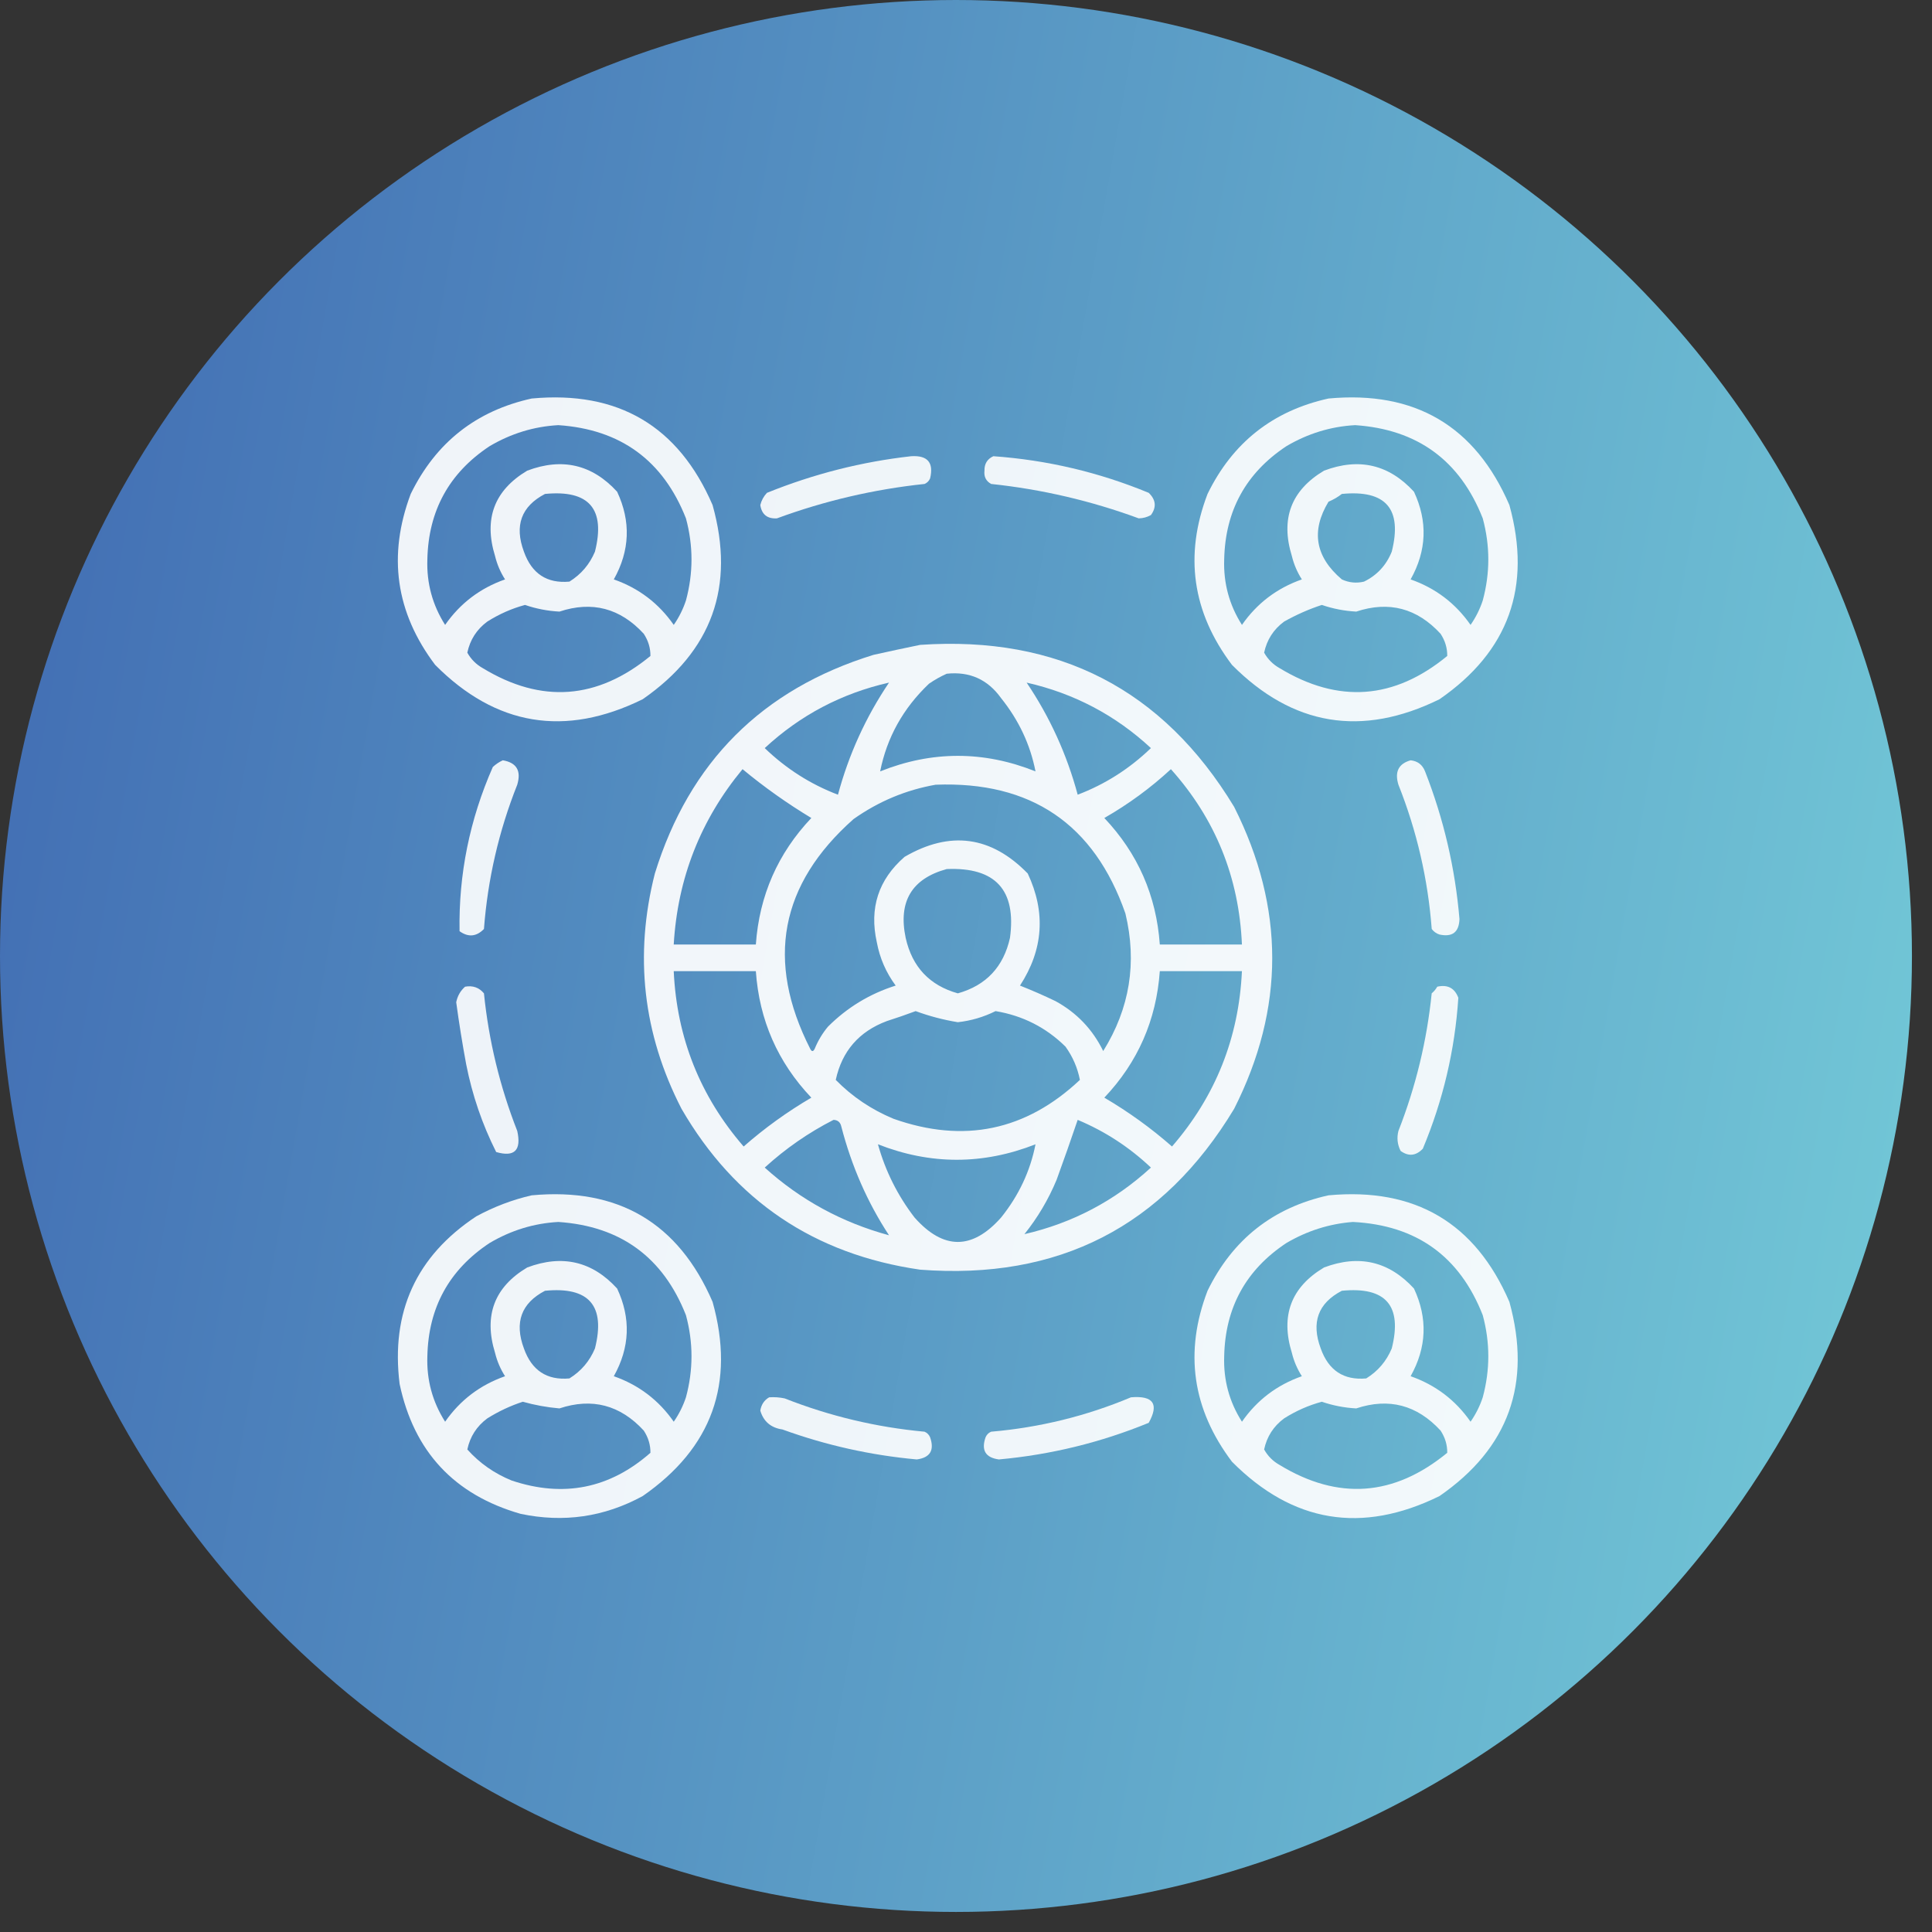 <svg width="89" height="89" viewBox="0 0 89 89" fill="none" xmlns="http://www.w3.org/2000/svg">
<rect x="0" y="0" width="89" height="89" fill="#333333" stroke="none"/>
<circle cx="44.038" cy="44.038" r="44.038" fill="url(#paint0_linear_2298_521)"/>
<path opacity="0.913" fill-rule="evenodd" clip-rule="evenodd" d="M24.493 18.358C28.477 17.988 31.255 19.625 32.826 23.266C33.874 27.013 32.801 29.995 29.605 32.212C26.028 33.971 22.841 33.442 20.045 30.627C18.227 28.219 17.853 25.595 18.92 22.754C20.076 20.388 21.933 18.923 24.493 18.358ZM25.72 19.585C28.588 19.778 30.548 21.21 31.599 23.879C31.94 25.14 31.94 26.401 31.599 27.662C31.465 28.066 31.278 28.441 31.037 28.787C30.345 27.793 29.425 27.094 28.276 26.691C29.018 25.366 29.069 24.02 28.429 22.652C27.281 21.398 25.9 21.074 24.288 21.681C22.77 22.587 22.276 23.899 22.806 25.617C22.9 26.002 23.053 26.36 23.266 26.691C22.117 27.094 21.197 27.793 20.505 28.787C19.922 27.869 19.649 26.864 19.687 25.771C19.735 23.528 20.689 21.79 22.55 20.556C23.541 19.97 24.598 19.646 25.72 19.585ZM25.106 22.754C27.136 22.556 27.903 23.442 27.407 25.413C27.162 25.998 26.77 26.458 26.231 26.793C25.194 26.886 24.495 26.426 24.135 25.413C23.688 24.212 24.012 23.326 25.106 22.754ZM24.186 27.867C24.697 28.043 25.226 28.145 25.771 28.174C27.276 27.675 28.571 28.016 29.656 29.196C29.864 29.513 29.967 29.854 29.963 30.218C27.511 32.231 24.938 32.418 22.243 30.781C21.935 30.609 21.697 30.37 21.528 30.065C21.654 29.471 21.961 28.994 22.448 28.634C22.997 28.287 23.576 28.031 24.186 27.867Z" fill="white"/>
<path opacity="0.913" fill-rule="evenodd" clip-rule="evenodd" d="M61.199 18.358C65.183 17.988 67.961 19.625 69.532 23.266C70.571 27.029 69.498 30.011 66.311 32.212C62.734 33.971 59.547 33.442 56.751 30.627C54.922 28.203 54.547 25.578 55.627 22.754C56.782 20.388 58.639 18.923 61.199 18.358ZM62.426 19.585C65.294 19.778 67.254 21.21 68.305 23.879C68.646 25.14 68.646 26.401 68.305 27.662C68.172 28.066 67.984 28.441 67.743 28.787C67.051 27.793 66.131 27.094 64.982 26.691C65.724 25.366 65.775 24.02 65.136 22.652C63.987 21.398 62.607 21.074 60.995 21.681C59.476 22.587 58.982 23.899 59.512 25.617C59.606 26.002 59.76 26.36 59.972 26.691C58.823 27.094 57.903 27.793 57.212 28.787C56.628 27.869 56.356 26.864 56.394 25.771C56.441 23.528 57.395 21.79 59.256 20.556C60.248 19.97 61.304 19.646 62.426 19.585ZM61.813 22.754C63.842 22.556 64.609 23.442 64.113 25.413C63.861 26.04 63.435 26.5 62.835 26.793C62.481 26.877 62.14 26.843 61.813 26.691C60.589 25.652 60.384 24.459 61.199 23.112C61.427 23.016 61.631 22.897 61.813 22.754ZM60.892 27.867C61.404 28.043 61.932 28.145 62.477 28.174C63.982 27.675 65.277 28.016 66.362 29.196C66.571 29.513 66.673 29.854 66.669 30.218C64.224 32.23 61.651 32.418 58.95 30.781C58.642 30.609 58.403 30.37 58.234 30.065C58.36 29.471 58.667 28.994 59.154 28.634C59.717 28.318 60.296 28.062 60.892 27.867Z" fill="white"/>
<path opacity="0.905" fill-rule="evenodd" clip-rule="evenodd" d="M41.977 21.016C42.731 20.97 43.021 21.31 42.846 22.039C42.795 22.158 42.709 22.243 42.59 22.294C40.256 22.541 37.989 23.07 35.791 23.879C35.346 23.905 35.091 23.7 35.024 23.266C35.078 23.049 35.181 22.862 35.331 22.703C37.481 21.833 39.697 21.271 41.977 21.016Z" fill="white"/>
<path opacity="0.904" fill-rule="evenodd" clip-rule="evenodd" d="M45.76 21.016C48.237 21.193 50.623 21.755 52.917 22.703C53.248 23.021 53.283 23.362 53.02 23.726C52.846 23.824 52.658 23.875 52.457 23.879C50.258 23.07 47.992 22.541 45.658 22.294C45.421 22.162 45.319 21.957 45.351 21.681C45.344 21.365 45.481 21.144 45.76 21.016Z" fill="white"/>
<path opacity="0.92" fill-rule="evenodd" clip-rule="evenodd" d="M42.386 29.707C48.756 29.271 53.578 31.759 56.853 37.171C59.191 41.817 59.191 46.452 56.853 51.077C53.581 56.505 48.758 58.976 42.386 58.489C37.512 57.784 33.848 55.313 31.394 51.077C29.618 47.622 29.209 44.01 30.167 40.239C31.752 35.109 35.109 31.752 40.238 30.167C40.966 30.005 41.682 29.852 42.386 29.707ZM43.612 31.036C44.666 30.924 45.501 31.299 46.117 32.161C46.932 33.176 47.461 34.301 47.702 35.535C45.317 34.581 42.931 34.581 40.545 35.535C40.857 33.971 41.607 32.625 42.794 31.497C43.06 31.313 43.333 31.16 43.612 31.036ZM40.954 31.445C39.885 33.031 39.101 34.752 38.602 36.609C37.341 36.13 36.217 35.414 35.228 34.462C36.862 32.946 38.77 31.941 40.954 31.445ZM47.293 31.445C49.477 31.941 51.386 32.946 53.019 34.462C52.031 35.414 50.906 36.13 49.645 36.609C49.146 34.752 48.362 33.031 47.293 31.445ZM34.206 35.433C35.204 36.26 36.26 37.009 37.375 37.682C35.831 39.313 34.979 41.256 34.819 43.51C33.558 43.51 32.297 43.51 31.036 43.51C31.216 40.46 32.273 37.768 34.206 35.433ZM53.939 35.433C55.987 37.721 57.077 40.413 57.211 43.51C55.95 43.51 54.689 43.51 53.428 43.51C53.268 41.256 52.416 39.313 50.872 37.682C51.985 37.045 53.007 36.295 53.939 35.433ZM43.101 36.149C47.491 35.981 50.405 37.958 51.843 42.079C52.387 44.338 52.046 46.451 50.821 48.418C50.332 47.418 49.599 46.651 48.623 46.118C48.082 45.858 47.537 45.62 46.987 45.402C48.064 43.746 48.183 42.025 47.344 40.239C45.658 38.509 43.766 38.253 41.67 39.472C40.466 40.52 40.039 41.832 40.392 43.408C40.529 44.142 40.819 44.807 41.261 45.402C40.066 45.779 39.027 46.41 38.142 47.294C37.886 47.6 37.682 47.941 37.529 48.316C37.461 48.452 37.392 48.452 37.324 48.316C35.264 44.264 35.929 40.736 39.318 37.733C40.47 36.918 41.731 36.39 43.101 36.149ZM43.612 40.034C45.854 39.94 46.825 40.997 46.526 43.204C46.228 44.541 45.427 45.394 44.124 45.76C42.82 45.394 42.019 44.541 41.721 43.204C41.37 41.533 42 40.476 43.612 40.034ZM31.036 44.737C32.297 44.737 33.558 44.737 34.819 44.737C34.976 46.993 35.828 48.936 37.375 50.565C36.264 51.216 35.225 51.966 34.257 52.815C32.253 50.502 31.179 47.809 31.036 44.737ZM53.428 44.737C54.689 44.737 55.95 44.737 57.211 44.737C57.068 47.809 55.995 50.502 53.99 52.815C53.022 51.966 51.983 51.216 50.872 50.565C52.416 48.935 53.268 46.992 53.428 44.737ZM42.181 46.578C42.808 46.809 43.455 46.98 44.124 47.089C44.734 47.022 45.314 46.851 45.862 46.578C47.114 46.786 48.188 47.332 49.083 48.214C49.416 48.677 49.638 49.188 49.747 49.747C47.26 52.088 44.397 52.684 41.158 51.537C40.145 51.116 39.259 50.52 38.5 49.747C38.788 48.42 39.572 47.517 40.852 47.038C41.31 46.891 41.753 46.738 42.181 46.578ZM38.398 51.588C38.593 51.595 38.713 51.698 38.756 51.895C39.232 53.729 39.965 55.399 40.954 56.905C38.788 56.316 36.879 55.277 35.228 53.786C36.19 52.908 37.247 52.175 38.398 51.588ZM49.645 51.588C50.903 52.115 52.028 52.848 53.019 53.786C51.345 55.322 49.402 56.344 47.191 56.853C47.801 56.094 48.295 55.259 48.674 54.349C49.009 53.428 49.333 52.508 49.645 51.588ZM40.443 52.713C42.863 53.664 45.282 53.664 47.702 52.713C47.461 53.947 46.932 55.071 46.117 56.087C44.788 57.586 43.459 57.586 42.13 56.087C41.351 55.074 40.788 53.949 40.443 52.713Z" fill="white"/>
<path opacity="0.903" fill-rule="evenodd" clip-rule="evenodd" d="M23.163 35.024C23.798 35.132 24.019 35.507 23.828 36.149C22.979 38.285 22.468 40.5 22.294 42.795C21.947 43.151 21.572 43.185 21.17 42.897C21.125 40.277 21.636 37.755 22.703 35.331C22.847 35.2 23.001 35.097 23.163 35.024Z" fill="white"/>
<path opacity="0.903" fill-rule="evenodd" clip-rule="evenodd" d="M64.982 35.024C65.306 35.059 65.528 35.229 65.647 35.535C66.505 37.724 67.033 39.99 67.232 42.335C67.213 42.941 66.906 43.179 66.311 43.05C66.165 43.003 66.046 42.917 65.954 42.795C65.78 40.5 65.269 38.285 64.42 36.149C64.239 35.556 64.426 35.181 64.982 35.024Z" fill="white"/>
<path opacity="0.9" fill-rule="evenodd" clip-rule="evenodd" d="M21.425 45.453C21.78 45.389 22.07 45.491 22.294 45.76C22.516 47.943 23.027 50.056 23.828 52.099C24.026 52.991 23.702 53.314 22.857 53.07C22.215 51.793 21.755 50.447 21.476 49.032C21.299 48.081 21.146 47.127 21.016 46.169C21.076 45.877 21.212 45.639 21.425 45.453Z" fill="white"/>
<path opacity="0.901" fill-rule="evenodd" clip-rule="evenodd" d="M66.209 45.453C66.688 45.346 67.011 45.517 67.18 45.964C67.022 48.369 66.477 50.686 65.544 52.917C65.226 53.248 64.886 53.282 64.522 53.019C64.373 52.726 64.339 52.419 64.42 52.099C65.22 50.056 65.731 47.943 65.953 45.76C66.06 45.67 66.145 45.568 66.209 45.453Z" fill="white"/>
<path opacity="0.914" fill-rule="evenodd" clip-rule="evenodd" d="M24.493 55.064C28.477 54.695 31.255 56.331 32.826 59.972C33.874 63.719 32.801 66.702 29.605 68.919C27.836 69.883 25.962 70.155 23.982 69.737C20.924 68.86 19.067 66.867 18.409 63.755C17.997 60.439 19.173 57.865 21.937 56.035C22.756 55.59 23.608 55.267 24.493 55.064ZM25.72 56.291C28.588 56.484 30.548 57.916 31.599 60.586C31.94 61.846 31.94 63.108 31.599 64.369C31.465 64.772 31.278 65.147 31.037 65.493C30.345 64.499 29.425 63.801 28.276 63.397C29.018 62.072 29.069 60.726 28.429 59.358C27.285 58.104 25.905 57.78 24.288 58.387C22.77 59.293 22.276 60.605 22.806 62.324C22.9 62.708 23.053 63.066 23.266 63.397C22.117 63.801 21.197 64.499 20.505 65.493C19.922 64.576 19.649 63.57 19.687 62.477C19.735 60.235 20.689 58.497 22.55 57.263C23.541 56.676 24.598 56.352 25.72 56.291ZM25.106 59.461C27.136 59.262 27.903 60.148 27.407 62.119C27.162 62.705 26.77 63.165 26.231 63.499C25.194 63.592 24.495 63.132 24.135 62.119C23.688 60.918 24.012 60.032 25.106 59.461ZM24.084 64.573C24.634 64.728 25.196 64.83 25.771 64.88C27.275 64.381 28.571 64.722 29.656 65.902C29.864 66.219 29.967 66.56 29.963 66.925C28.087 68.574 25.956 68.999 23.573 68.203C22.772 67.877 22.09 67.4 21.528 66.771C21.654 66.178 21.961 65.701 22.448 65.34C22.97 65.014 23.515 64.758 24.084 64.573Z" fill="white"/>
<path opacity="0.914" fill-rule="evenodd" clip-rule="evenodd" d="M61.199 55.064C65.183 54.695 67.961 56.331 69.532 59.972C70.571 63.735 69.498 66.717 66.311 68.919C62.734 70.677 59.547 70.149 56.751 67.334C54.922 64.909 54.547 62.285 55.627 59.461C56.782 57.095 58.639 55.629 61.199 55.064ZM62.324 56.291C65.249 56.44 67.242 57.871 68.305 60.586C68.646 61.846 68.646 63.108 68.305 64.369C68.172 64.772 67.984 65.147 67.743 65.493C67.051 64.499 66.131 63.801 64.982 63.397C65.724 62.072 65.775 60.726 65.136 59.358C63.987 58.104 62.607 57.781 60.995 58.387C59.476 59.293 58.982 60.605 59.512 62.324C59.606 62.708 59.76 63.066 59.972 63.397C58.823 63.801 57.903 64.499 57.212 65.493C56.628 64.576 56.356 63.57 56.394 62.477C56.441 60.235 57.395 58.497 59.256 57.263C60.218 56.698 61.24 56.374 62.324 56.291ZM61.813 59.461C63.842 59.262 64.609 60.148 64.113 62.119C63.868 62.705 63.477 63.165 62.937 63.499C61.9 63.592 61.202 63.132 60.841 62.119C60.394 60.918 60.718 60.032 61.813 59.461ZM60.892 64.573C61.404 64.749 61.932 64.851 62.477 64.88C63.982 64.381 65.277 64.722 66.362 65.902C66.571 66.219 66.673 66.56 66.669 66.925C64.218 68.937 61.644 69.125 58.95 67.487C58.642 67.315 58.403 67.077 58.234 66.771C58.36 66.178 58.667 65.701 59.154 65.34C59.703 64.993 60.283 64.737 60.892 64.573Z" fill="white"/>
<path opacity="0.905" fill-rule="evenodd" clip-rule="evenodd" d="M35.433 64.369C35.674 64.352 35.912 64.369 36.149 64.42C38.222 65.236 40.369 65.748 42.59 65.953C42.709 66.004 42.795 66.09 42.846 66.209C43.054 66.807 42.85 67.148 42.232 67.231C40.111 67.038 38.049 66.578 36.046 65.851C35.514 65.774 35.173 65.484 35.024 64.982C35.069 64.704 35.205 64.499 35.433 64.369Z" fill="white"/>
<path opacity="0.905" fill-rule="evenodd" clip-rule="evenodd" d="M52.099 64.369C53.128 64.283 53.401 64.675 52.917 65.544C50.702 66.452 48.401 67.014 46.015 67.231C45.398 67.148 45.193 66.807 45.402 66.209C45.453 66.09 45.538 66.004 45.657 65.953C47.9 65.759 50.047 65.231 52.099 64.369Z" fill="white"/>
<defs>
<linearGradient id="paint0_linear_2298_521" x1="0" y1="0" x2="101.923" y2="17.938" gradientUnits="userSpaceOnUse">
<stop stop-color="#406AB2"/>
<stop offset="1" stop-color="#75CDD9"/>
</linearGradient>
</defs>
</svg>
